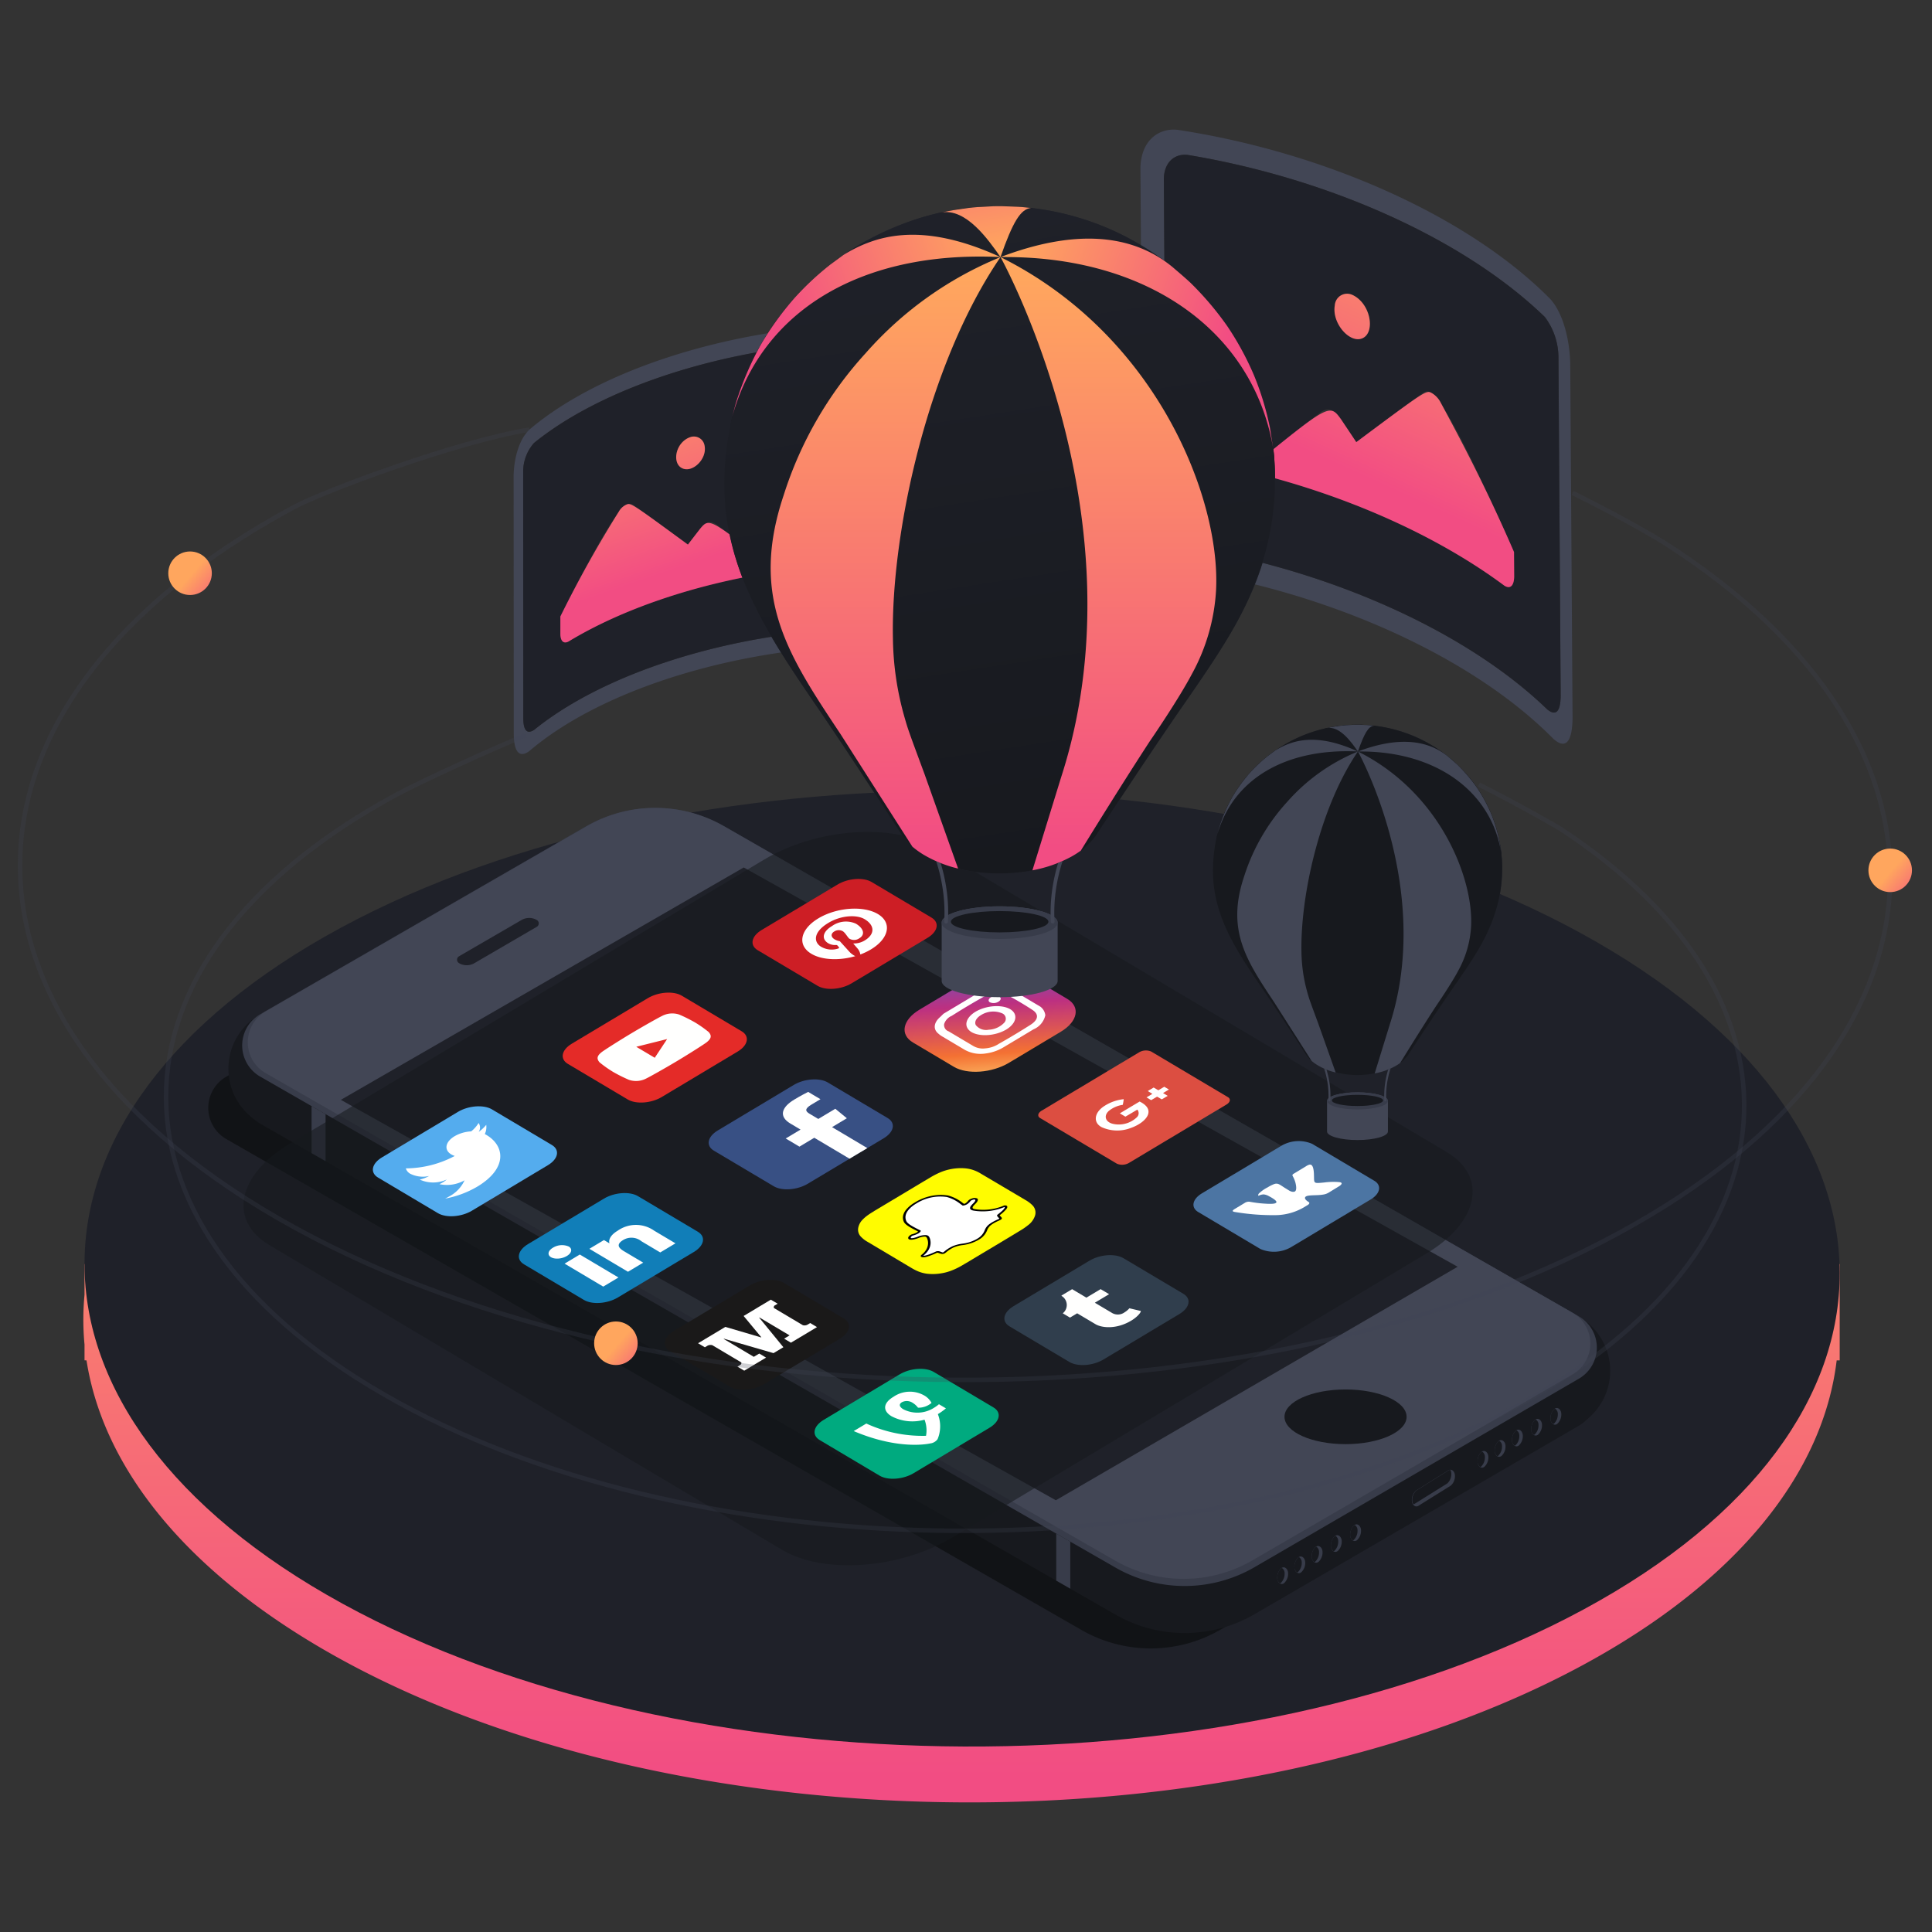 <svg xmlns="http://www.w3.org/2000/svg" xmlns:xlink="http://www.w3.org/1999/xlink" viewBox="0 0 330 330">
  <rect x="0" y="0" width="330" height="330" fill="#333333" stroke="none"/>
  <defs>
    <linearGradient id="linear-gradient" x1="4819.622" y1="-324.459" x2="4812.166" y2="-286.925" gradientTransform="matrix(-0.95, 0.118, 0.021, 1.05, 4689.304, -168.079)" gradientUnits="userSpaceOnUse">
      <stop offset="0" stop-color="#ffa65e"/>
      <stop offset="1" stop-color="#f24d83"/>
    </linearGradient>
    <linearGradient id="linear-gradient-2" x1="4810.62" y1="-326.247" x2="4803.165" y2="-288.713" xlink:href="#linear-gradient"/>
    <linearGradient id="linear-gradient-3" x1="45.089" y1="210.451" x2="35.414" y2="259.161" gradientTransform="matrix(0.902, 0.19, -0.013, 1.106, 208.406, -210.065)" xlink:href="#linear-gradient"/>
    <linearGradient id="linear-gradient-4" x1="33.407" y1="208.131" x2="23.732" y2="256.84" gradientTransform="matrix(0.902, 0.19, -0.013, 1.106, 208.406, -210.065)" xlink:href="#linear-gradient"/>
    <linearGradient id="linear-gradient-5" x1="2053.155" y1="-3282.023" x2="2053.155" y2="-3282.974" gradientTransform="matrix(298, 0, 0, -162.163, -611675.921, -532076.703)" xlink:href="#linear-gradient"/>
    <linearGradient id="linear-gradient-6" x1="2087.543" y1="-3447.387" x2="2088.469" y2="-3446.474" gradientTransform="matrix(24.628, -14.749, -19.425, -11.545, -118212.073, -8824.729)" gradientUnits="userSpaceOnUse">
      <stop offset="0" stop-color="#fed576"/>
      <stop offset="0.26" stop-color="#f47133"/>
      <stop offset="0.61" stop-color="#bc3081"/>
      <stop offset="1" stop-color="#4c63d2"/>
    </linearGradient>
    <linearGradient id="linear-gradient-7" x1="180.888" y1="147.981" x2="163.621" y2="35.75" gradientUnits="userSpaceOnUse">
      <stop offset="0" stop-color="#17191e"/>
      <stop offset="1" stop-color="#1f2129"/>
    </linearGradient>
    <linearGradient id="linear-gradient-8" x1="169.974" y1="44.407" x2="133.86" y2="57.392" gradientTransform="matrix(1, 0, 0, 1, 0, 0)" xlink:href="#linear-gradient"/>
    <linearGradient id="linear-gradient-9" x1="151.265" y1="47.441" x2="151.265" y2="144.718" gradientTransform="matrix(1, 0, 0, 1, 0, 0)" xlink:href="#linear-gradient"/>
    <linearGradient id="linear-gradient-10" x1="189.323" y1="47.441" x2="189.323" y2="144.718" gradientTransform="matrix(1, 0, 0, 1, 0, 0)" xlink:href="#linear-gradient"/>
    <linearGradient id="linear-gradient-11" x1="172.279" y1="47.591" x2="208.931" y2="60.499" gradientTransform="matrix(1, 0, 0, 1, 0, 0)" xlink:href="#linear-gradient"/>
    <linearGradient id="linear-gradient-12" x1="169.516" y1="43.075" x2="165.159" y2="14.749" gradientTransform="matrix(1, 0, 0, 1, 0, 0)" xlink:href="#linear-gradient"/>
    <linearGradient id="linear-gradient-13" x1="8113.213" y1="-2624.484" x2="8113.213" y2="-2632.012" gradientTransform="matrix(-0.652, 0.758, -0.758, -0.652, 3625.237, -7714.232)" xlink:href="#linear-gradient"/>
    <linearGradient id="linear-gradient-14" x1="8316.448" y1="-2512.252" x2="8316.448" y2="-2519.78" gradientTransform="matrix(-0.652, 0.758, -0.758, -0.652, 3625.237, -7714.232)" xlink:href="#linear-gradient"/>
    <linearGradient id="linear-gradient-15" x1="8264.241" y1="-2371.313" x2="8264.241" y2="-2378.841" gradientTransform="matrix(-0.652, 0.758, -0.758, -0.652, 3625.237, -7714.232)" xlink:href="#linear-gradient"/>
  </defs>
  <title>Campaigns for verticals</title>
  <g id="Layer_2" data-name="Layer 2">
    <g id="Social_Media_Management" data-name="Social Media Management">
      <g>
        <rect width="330" height="330" fill="#fff" opacity="0"/>
        <g>
          <g style="isolation: isolate">
            <g>
              <path d="M91.234,124.669c-1.175.754-1.797.153-1.851-1.787L89.362,80.632a7.379,7.379,0,0,1,1.848-4.968c11.141-9.036,30.011-15.36,49.385-16.97a3.09,3.09,0,0,1,3.358,3.146l.021,42.25a3.671,3.671,0,0,1-3.355,3.608c-19.374,1.61-38.244,7.934-49.385,16.97m50.731-69.015C121.654,57.107,101.709,63.781,90.43,73.377c-1.898,1.805-2.638,5.198-2.697,7.771l.022,44.375c.103,4.096,1.737,3.467,2.702,2.727,11.28-9.596,31.224-16.27,51.535-17.722a5.601,5.601,0,0,0,5.22-5.509L147.189,60.644a4.908,4.908,0,0,0-5.225-4.989" fill="#424655"/>
              <path d="M97.109,109.575c-.865.4-1.308.023-1.393-1.186l-.002-3.088c10.241-20.419,11.448-19.675,12.513-19.019,4.858,3.505,5.774,4.172,9.274,6.737,2.879-3.737,3.398-4.41,4.9-3.419,4.639,3.515,5.764,4.387,10.034,7.781a2.334,2.334,0,0,1-1.009.447c-12.97,2.086-25.172,6.213-34.317,11.748m20.813-29.521c-2.543.588-3.017-2.273-1.73-4.095,1.433-2.028,3.982-1.756,4.196.449a3.67,3.67,0,0,1-2.466,3.646m22.673-21.359c-19.374,1.61-38.244,7.934-49.385,16.97A7.379,7.379,0,0,0,89.362,80.632l.021,42.25c.054,1.94.676,2.542,1.851,1.787,11.141-9.036,30.011-15.36,49.385-16.97a3.671,3.671,0,0,0,3.355-3.608l-.021-42.25a3.102,3.102,0,0,0-3.358-3.146" fill="#1f2129"/>
              <path d="M106.973,86.196a2.777,2.777,0,0,0-1.234,1.123A202.477,202.477,0,0,0,95.714,105.301l.002,3.088c.04,1.151.587,1.617,1.393,1.186,9.146-5.535,21.347-9.663,34.317-11.748a2.34,2.34,0,0,0,1.009-.447c-11.264-8.945-11.264-8.945-12.854-7.062L117.501,93.018c-9.751-7.146-9.751-7.146-10.528-6.822" fill="url(#linear-gradient)"/>
              <path d="M117.919,74.66c-2.474.847-3.161,4.247-1.553,5.235,1.765,1.083,4.445-1.437,3.984-3.745a1.849,1.849,0,0,0-2.431-1.489" fill="url(#linear-gradient-2)"/>
            </g>
          </g>
          <g style="isolation: isolate">
            <g>
              <path d="M264.311,121.201c1.454,1.138,2.215.372,2.262-2.279l-.38-57.815a11.557,11.557,0,0,0-2.323-6.964C250.066,40.774,226.769,30.417,202.896,26.466c-2.389-.257-4,1.314-4.105,4.002l.38,57.815a5.346,5.346,0,0,0,4.166,5.241c23.872,3.951,47.169,14.308,60.975,27.677m-63.131-99.019c25.024,3.819,49.647,14.752,63.629,28.901,2.355,2.641,3.298,7.351,3.395,10.878l.399,60.722c-.088,5.596-2.106,4.587-3.301,3.488-13.982-14.149-38.605-25.082-63.629-28.901-3.783-.781-6.266-3.85-6.48-8.01l-.399-60.722c.19-4.884,3.443-6.719,6.386-6.356" fill="#424655"/>
              <path d="M256.932,100.016c1.069.625,1.611.149,1.704-1.498l-.028-4.226c-12.807-28.866-14.286-27.957-15.591-27.155-5.948,4.358-7.069,5.188-11.355,8.382-3.581-5.373-4.226-6.341-6.067-5.121-5.678,4.391-7.056,5.484-12.281,9.742a3.033,3.033,0,0,0,1.247.703c15.991,4.024,31.056,10.773,42.371,19.173M231.021,57.74c3.137,1.035,3.694-2.839,2.091-5.448-1.784-2.905-4.92-2.762-5.163.235a5.54,5.54,0,0,0,3.072,5.212M202.896,26.466c23.872,3.951,47.169,14.308,60.975,27.677a11.557,11.557,0,0,1,2.323,6.964l.38,57.815c-.047,2.65-.808,3.417-2.262,2.279-13.805-13.37-37.102-23.727-60.975-27.677a5.346,5.346,0,0,1-4.166-5.241l-.38-57.815c.121-3.118,2.213-4.261,4.105-4.002" fill="#1f2129"/>
              <path d="M244.561,67.134a4.004,4.004,0,0,1,1.53,1.648c3.005,5.588,7.547,14.034,12.517,25.51l.028,4.226c-.038,1.571-.707,2.159-1.704,1.498-11.315-8.4-26.379-15.149-42.371-19.173a3.012,3.012,0,0,1-1.247-.703c13.785-11.225,13.785-11.225,15.761-8.504l2.588,3.883c11.939-8.899,11.939-8.899,12.899-8.385" fill="url(#linear-gradient-3)"/>
              <path d="M230.972,50.359c3.055,1.382,3.934,6.097,1.962,7.303-2.163,1.323-5.488-2.367-4.941-5.484a2.11,2.11,0,0,1,2.979-1.819" fill="url(#linear-gradient-4)"/>
            </g>
          </g>
          <g>
            <g id="Group-6">
              <path id="Combined-Shape" d="M14.776,232.36C17.668,250.935,32.181,269.136,58.304,283.46c58.63,32.148,153.54,32.588,211.988.985,26.691-14.432,41.163-33.052,43.426-52.085h.517V215.911h-1.597c-4.297-17.101-18.525-33.657-42.674-46.898-58.63-32.148-153.54-32.59-211.988-.985-24.723,13.368-38.962,30.329-42.726,47.883h-.813v5.257a44.79,44.79,0,0,0,0,8.491v2.7Z" fill="url(#linear-gradient-5)"/>
              <path id="Fill-6" d="M270.495,274.904c58.448-31.604,58.302-83.284-.328-115.432s-153.54-32.59-211.988-.985-58.302,83.284.328,115.432S212.047,306.507,270.495,274.904Z" fill="#1f2129"/>
            </g>
            <g>
              <path d="M184.725,278.412l-146.063-83.849a6.149,6.149,0,0,1-.012-10.66L94.244,151.837a23.762,23.762,0,0,1,23.69-.031L263.866,235.499a6.149,6.149,0,0,1,.031,10.651l-55.407,32.198A23.762,23.762,0,0,1,184.725,278.412Z" fill="#111316"/>
              <path d="M190.519,275.781l-146.063-83.849a6.149,6.149,0,0,1-.012-10.66l55.594-32.066a23.762,23.762,0,0,1,23.69-.031l145.932,83.693a6.149,6.149,0,0,1,.031,10.651l-55.407,32.198A23.762,23.762,0,0,1,190.519,275.781Z" fill="#17191e"/>
              <circle cx="49.673" cy="182.546" r="10.662" fill="#17191e"/>
              <circle cx="264.371" cy="234.143" r="10.662" fill="#17191e"/>
              <path d="M190.519,267.749,44.456,183.9a6.149,6.149,0,0,1-.012-10.66l55.594-32.066a23.762,23.762,0,0,1,23.69-.031L269.66,224.835a6.149,6.149,0,0,1,.031,10.651l-55.407,32.198A23.762,23.762,0,0,1,190.519,267.749Z" fill="#383c4a"/>
              <path d="M190.493,266.57,45.37,183.294a6.068,6.068,0,0,1-.012-10.519l54.86-31.643a23.448,23.448,0,0,1,23.378-.031l144.994,83.123a6.068,6.068,0,0,1,.031,10.511l-54.675,31.772A23.448,23.448,0,0,1,190.493,266.57Z" fill="#424655"/>
              <polygon points="180.346 256.255 58.221 187.862 127.036 148.17 248.976 216.373 180.346 256.255" fill="#1f2129"/>
              <path d="M266.016,243.183h0c-.514.441-1.185-.058-1.185-.88h0a2.171,2.171,0,0,1,.667-1.638h0c.514-.441,1.185.058,1.185.88h0A2.171,2.171,0,0,1,266.016,243.183Z" fill="#383c4a"/>
              <path d="M265.498,240.665v-0c.042-.036.087-.03.131-.053a1.065,1.065,0,0,1,.458.933,2.171,2.171,0,0,1-.667,1.638c-.042.036-.087.03-.131.053a1.065,1.065,0,0,1-.458-.933A2.171,2.171,0,0,1,265.498,240.665Z" fill="#17191e"/>
              <path d="M262.719,245.036h0c-.514.441-1.185-.058-1.185-.88h0a2.171,2.171,0,0,1,.666-1.638h0c.514-.441,1.185.058,1.185.88h0A2.171,2.171,0,0,1,262.719,245.036Z" fill="#383c4a"/>
              <path d="M262.201,242.518v-0c.042-.036.087-.03.131-.053a1.065,1.065,0,0,1,.458.933,2.171,2.171,0,0,1-.667,1.638c-.042.036-.087.03-.131.053a1.065,1.065,0,0,1-.458-.933A2.171,2.171,0,0,1,262.201,242.518Z" fill="#17191e"/>
              <path d="M259.44,246.883h0c-.514.441-1.185-.058-1.185-.88h0a2.171,2.171,0,0,1,.667-1.638h0c.514-.441,1.185.058,1.185.88h0A2.171,2.171,0,0,1,259.44,246.883Z" fill="#383c4a"/>
              <path d="M258.922,244.365v-0c.042-.036.087-.03.131-.053a1.065,1.065,0,0,1,.458.933,2.171,2.171,0,0,1-.667,1.638c-.042.036-.087.03-.131.053a1.065,1.065,0,0,1-.458-.933A2.171,2.171,0,0,1,258.922,244.365Z" fill="#17191e"/>
              <path d="M256.485,248.668h0c-.514.441-1.185-.058-1.185-.88h0a2.171,2.171,0,0,1,.666-1.638h0c.514-.441,1.185.058,1.185.88h0A2.171,2.171,0,0,1,256.485,248.668Z" fill="#383c4a"/>
              <path d="M255.967,246.151v-0c.042-.036.087-.03.131-.053a1.065,1.065,0,0,1,.458.933,2.171,2.171,0,0,1-.667,1.638c-.042.036-.087.03-.131.053a1.065,1.065,0,0,1-.458-.933A2.171,2.171,0,0,1,255.967,246.151Z" fill="#17191e"/>
              <path d="M253.561,250.521h0c-.514.441-1.185-.058-1.185-.88h0a2.171,2.171,0,0,1,.666-1.638h0c.514-.441,1.185.058,1.185.88h0A2.171,2.171,0,0,1,253.561,250.521Z" fill="#383c4a"/>
              <path d="M253.042,248.003v-0c.042-.036.087-.03.131-.053a1.065,1.065,0,0,1,.458.933,2.171,2.171,0,0,1-.667,1.638c-.042.036-.087.03-.131.053a1.065,1.065,0,0,1-.458-.933A2.171,2.171,0,0,1,253.042,248.003Z" fill="#17191e"/>
              <path d="M241.825,254.636a.688.688,0,0,1,.096-.06l-.001-.01,5.501-3.435.001.01c.498-.313,1.092.164,1.092.937a2.171,2.171,0,0,1-.666,1.638.673.673,0,0,1-.093.057l.001.01-5.499,3.433-.001-.01c-.499.321-1.098-.156-1.098-.933A2.171,2.171,0,0,1,241.825,254.636Z" fill="#383c4a"/>
              <path d="M241.223,256.26a2.171,2.171,0,0,1,.666-1.638.688.688,0,0,1,.096-.06l-.001-.01,5.501-3.435.001.01a.615.615,0,0,1,.223-.084,1.231,1.231,0,0,1,.19.676,2.171,2.171,0,0,1-.666,1.638.674.674,0,0,1-.093.057l.001.01-5.499,3.433-.001-.01a.618.618,0,0,1-.229.087A1.229,1.229,0,0,1,241.223,256.26Z" fill="#17191e"/>
              <path d="M231.807,263.055h0c-.514.441-1.185-.058-1.185-.88h0a2.171,2.171,0,0,1,.667-1.638h0c.514-.441,1.185.058,1.185.88h0A2.171,2.171,0,0,1,231.807,263.055Z" fill="#383c4a"/>
              <path d="M231.288,260.537V260.537c.042-.036.087-.03.131-.053a1.065,1.065,0,0,1,.458.933,2.171,2.171,0,0,1-.667,1.638c-.042.036-.087.03-.131.053a1.065,1.065,0,0,1-.458-.933A2.171,2.171,0,0,1,231.288,260.537Z" fill="#17191e"/>
              <path d="M228.51,264.908h0c-.514.441-1.185-.058-1.185-.88h0a2.171,2.171,0,0,1,.666-1.638h0c.514-.441,1.185.058,1.185.88h0A2.171,2.171,0,0,1,228.51,264.908Z" fill="#383c4a"/>
              <path d="M227.991,262.39v-0c.042-.036.087-.03.131-.053a1.065,1.065,0,0,1,.458.933,2.171,2.171,0,0,1-.667,1.638c-.042.036-.087.03-.131.053a1.065,1.065,0,0,1-.458-.933A2.171,2.171,0,0,1,227.991,262.39Z" fill="#17191e"/>
              <path d="M225.231,266.755h0c-.514.441-1.185-.058-1.185-.88h0a2.171,2.171,0,0,1,.667-1.638h0c.514-.441,1.185.058,1.185.88h0A2.171,2.171,0,0,1,225.231,266.755Z" fill="#383c4a"/>
              <path d="M224.712,264.237v-0c.042-.036.087-.03.131-.053a1.065,1.065,0,0,1,.458.933,2.171,2.171,0,0,1-.667,1.638c-.042.036-.087.03-.131.053a1.065,1.065,0,0,1-.458-.933A2.171,2.171,0,0,1,224.712,264.237Z" fill="#17191e"/>
              <path d="M222.276,268.54h0c-.514.441-1.185-.058-1.185-.88h0a2.171,2.171,0,0,1,.666-1.638h0c.514-.441,1.185.058,1.185.88h0A2.171,2.171,0,0,1,222.276,268.54Z" fill="#383c4a"/>
              <path d="M221.757,266.022v-0c.042-.036.087-.03.131-.053a1.065,1.065,0,0,1,.458.933,2.171,2.171,0,0,1-.667,1.638c-.042.036-.087.03-.131.053a1.065,1.065,0,0,1-.458-.933A2.171,2.171,0,0,1,221.757,266.022Z" fill="#17191e"/>
              <path d="M219.351,270.393h0c-.514.441-1.185-.058-1.185-.88h0a2.171,2.171,0,0,1,.666-1.638h0c.514-.441,1.185.058,1.185.88h0A2.171,2.171,0,0,1,219.351,270.393Z" fill="#383c4a"/>
              <path d="M218.833,267.875v-0c.042-.036.087-.03.131-.053a1.065,1.065,0,0,1,.458.933,2.171,2.171,0,0,1-.667,1.638c-.042.036-.087.03-.131.053a1.065,1.065,0,0,1-.458-.933A2.171,2.171,0,0,1,218.833,267.875Z" fill="#17191e"/>
              <polygon points="180.415 269.981 182.811 271.357 182.811 263.324 180.415 261.948 180.415 269.981" fill="#383c4a"/>
              <polygon points="53.215 196.962 55.611 198.338 55.611 190.305 53.215 188.929 53.215 196.962" fill="#383c4a"/>
              <ellipse cx="229.829" cy="242.001" rx="11.354" ry="5.224" fill="#424655"/>
              <ellipse cx="229.829" cy="242.001" rx="10.428" ry="4.67" fill="#17191e"/>
              <path d="M78.422,164.524l-.014-.017a.674.674,0,0,1-.001-1.169l10.679-6.197a2.606,2.606,0,0,1,2.598-.003h0a.674.674,0,0,1,.003,1.168L81.028,164.517A2.606,2.606,0,0,1,78.422,164.524Z" fill="#1f2129"/>
            </g>
            <g id="Service">
              <g id="Group-30">
                <path id="Rectangle-7" d="M49.453,195.374l81.059-48.545c8.954-5.362,21.937-6.306,28.999-2.109l87.59,52.058c7.062,4.197,5.529,11.947-3.425,17.309l-81.059,48.545c-8.954,5.362-21.937,6.306-28.999,2.109l-87.59-52.058C38.966,208.485,40.5,200.736,49.453,195.374Z" fill="#17191e" opacity="0.56"/>
                <g id="Group-4">
                  <g id="Twitter">
                    <g id="twitter-2" data-name="twitter">
                      <g id="providers-list">
                        <g id="twitter-3" data-name="twitter">
                          <path id="Rectangle-2" d="M65.26,197.678,78.23,189.911c1.791-1.072,4.387-1.261,5.8-.422l10.229,6.08c1.412.839,1.106,2.389-.685,3.462L80.605,206.798c-1.791,1.072-4.387,1.261-5.8.422l-10.229-6.08C63.163,200.3,63.47,198.75,65.26,197.678Z" fill="#54acee"/>
                          <path id="Shape" d="M83.052,192.132a6.528,6.528,0,0,1-1.292,1.208,1.329,1.329,0,0,0-.012-1.52,5.581,5.581,0,0,1-1.269,1.43,6.251,6.251,0,0,0-2.835.826c-1.592.953-1.847,2.342-.569,3.101a2.975,2.975,0,0,0,.602.268,18.006,18.006,0,0,1-8.359,2.122,1.578,1.578,0,0,0,.773.925,4.836,4.836,0,0,0,3.208.377,5.959,5.959,0,0,1-1.595.61l.029.018a5.502,5.502,0,0,0,4.581-.037,4.551,4.551,0,0,1-1.263.803,6.147,6.147,0,0,0,4.299-.657,5.873,5.873,0,0,1-2.59,2.733q-.349.209-.72.393a17.008,17.008,0,0,0,5.458-2.029c5.302-3.175,4.676-7.007,1.619-8.824-.1-.06-.203-.117-.308-.173A2.793,2.793,0,0,0,83.052,192.132Z" fill="#fff"/>
                        </g>
                      </g>
                    </g>
                  </g>
                  <g id="Youtube">
                    <g id="youtube-2" data-name="youtube">
                      <g id="providers-list-2" data-name="providers-list">
                        <g id="youtube-3" data-name="youtube">
                          <polygon id="Rectangle-23" points="97.3 178.999 112.161 170.099 126.439 178.585 111.579 187.485 97.3 178.999" fill="#fff"/>
                          <path id="Rectangle-2-2" data-name="Rectangle-2" d="M97.684,178.26l12.97-7.767c1.791-1.072,4.387-1.261,5.8-.422l10.229,6.08c1.412.839,1.106,2.389-.685,3.462l-12.97,7.767c-1.791,1.072-4.387,1.261-5.8.422l-10.229-6.08C95.587,180.882,95.894,179.332,97.684,178.26Z" fill="#e42b28"/>
                          <path id="Fill-4" d="M116.037,173.303a25.392,25.392,0,0,1,2.657,1.324l.13.078a19.672,19.672,0,0,1,2.229,1.58c.58.664.405,1.159-.402,1.783-.471.356-2.949,1.935-4.98,3.151l.009-.005c-2.03,1.216-4.668,2.7-5.263,2.983a3.761,3.761,0,0,1-2.987.246,25.39,25.39,0,0,1-2.657-1.324l-.13-.078a19.675,19.675,0,0,1-2.229-1.58c-.58-.664-.405-1.159.402-1.783.471-.356,2.949-1.935,4.98-3.151l-.009.005c2.03-1.216,4.668-2.7,5.263-2.983a3.76,3.76,0,0,1,2.986-.246Zm-7.36,5.494,3.159,1.878,2.115-3.196-5.274,1.319Z" fill="#fffffe"/>
                        </g>
                      </g>
                    </g>
                  </g>
                  <g id="Pinterest">
                    <g id="pinterest-2" data-name="pinterest">
                      <g id="providers-list-3" data-name="providers-list">
                        <g id="pinterest-3" data-name="pinterest">
                          <path id="Path" d="M130.108,158.842l12.97-7.767c1.791-1.072,4.387-1.261,5.8-.422l10.229,6.08c1.412.839,1.106,2.389-.685,3.462l-12.97,7.767c-1.791,1.072-4.387,1.261-5.8.422L129.423,162.304C128.011,161.464,128.317,159.914,130.108,158.842Z" fill="#cd1e25"/>
                          <path id="pinterest-2-2" data-name="pinterest-2" d="M138.591,162.916c1.833,1.089,4.804,1.188,7.495.402a3.575,3.575,0,0,1-.929-.67l-1.709-1.887a2.63,2.63,0,0,1-.889-.312c-.663-.394-.671-.98-.064-1.344a1.415,1.415,0,0,1,1.437-.059c.409.243.69.805,1.087,1.244a1.551,1.551,0,0,0,1.758-.024c1.075-.644.71-1.725-.58-2.492a4.109,4.109,0,0,0-4.076.395c-1.721,1.031-1.781,2.275-.65,2.947a2.28,2.28,0,0,0,1.252.298c.203-.005.257.01.331.099.055.065.191.221.244.283.076.09-0.0.184-.172.237a3.594,3.594,0,0,1-2.872-.32c-1.271-.756-1.436-2.476,1.26-4.09,2.166-1.297,4.829-1.416,6.156-.628,1.756,1.043,1.83,2.564.006,3.656a3.564,3.564,0,0,1-1.944.499s.701.81.831.97a2.046,2.046,0,0,1,.388.912,10.938,10.938,0,0,0,1.791-.854c3.133-1.877,3.67-4.589,1.199-6.058s-7.016-1.138-10.15.738S136.119,161.447,138.591,162.916Z" fill="#fff"/>
                        </g>
                      </g>
                    </g>
                  </g>
                  <g id="Medium">
                    <g id="medium-2" data-name="medium">
                      <g id="providers-list-4" data-name="providers-list">
                        <g id="medium-3" data-name="medium">
                          <path id="Rectangle-3" d="M115.129,227.317l12.97-7.767c1.791-1.072,4.387-1.261,5.8-.422l10.229,6.08c1.412.839,1.106,2.389-.685,3.462l-12.97,7.767c-1.791,1.072-4.387,1.261-5.8.422l-10.229-6.08C113.032,229.939,113.339,228.389,115.129,227.317Z" fill="#1a1919"/>
                          <path id="Fill-1" d="M132.827,222.682l-.492.294c-.182.109-.229.389-.095.469l4.896,2.91a1.086,1.086,0,0,0,.76-.074l.492-.295,1.162.691-4.454,2.667-1.162-.691.932-.558-5.146-3.059-.046.028,4.132,5.053-1.685,1.009-8.458-2.462-.054.033,5.146,3.059.932-.558,1.162.691-3.728,2.233-1.162-.691.477-.286c.197-.118.27-.382.135-.462l-4.895-2.909a1.15,1.15,0,0,0-.801.067l-.477.286-1.162-.691,4.663-2.792,6.096,1.796.042-.025-3.02-3.639,4.648-2.784,1.162.691" fill="#fff"/>
                        </g>
                      </g>
                    </g>
                  </g>
                  <g id="Linkedin">
                    <g id="linkedin-2" data-name="linkedin">
                      <g id="providers-list-5" data-name="providers-list">
                        <g id="linkedin-3" data-name="linkedin">
                          <path id="Rectangle-2-3" data-name="Rectangle-2" d="M90.195,212.497l12.97-7.767c1.791-1.072,4.387-1.261,5.8-.422l10.229,6.08c1.412.839,1.106,2.389-.685,3.462l-12.97,7.767c-1.791,1.072-4.387,1.261-5.8.422l-10.229-6.08C88.097,215.12,88.404,213.57,90.195,212.497Z" fill="#117eb8"/>
                          <path id="Shape-2" data-name="Shape" d="M96.437,215.84l2.6-1.557L105.636,218.205l-2.6,1.557Zm-1.98-2.728a2.943,2.943,0,0,1,2.695-.196c.656.39.514,1.111-.318,1.609a3.291,3.291,0,0,1-1.917.447c-.647-.056-1.107-.329-1.202-.714S93.904,213.434,94.458,213.112Zm6.21.194,2.494-1.494.902.536.035-.021c-.172-.516.13-1.349,1.395-2.107a5.417,5.417,0,0,1,6.263 0l3.619,2.151-2.598,1.556-3.209-1.907a2.71,2.71,0,0,0-3.1-.231c-1.353.81-.727,1.43.134,1.942l3.264,1.94-2.598,1.556-6.598-3.922Z" fill="#fff"/>
                        </g>
                      </g>
                    </g>
                  </g>
                  <g id="Facebook">
                    <g id="facebook-2" data-name="facebook">
                      <g id="providers-list-6" data-name="providers-list">
                        <g id="facebook-3" data-name="facebook">
                          <path id="Rectangle-2-4" data-name="Rectangle-2" d="M122.619,193.079l12.97-7.767c1.791-1.072,4.387-1.261,5.8-.422l10.229,6.08c1.412.839,1.106,2.389-.685,3.462l-12.97,7.767c-1.791,1.072-4.387,1.261-5.8.422l-10.229-6.08C120.521,195.702,120.828,194.152,122.619,193.079Z" fill="#385084"/>
                          <path id="facebook-path" d="M148.144,196.102l-6.025-3.581,2.529-1.514-1.969-1.622-2.907,1.741-1.499-.891c-.68-.404-.907-.821.312-1.551l1.554-.931-2.1-1.248c-.297.144-1.284.659-2.358,1.302-2.242,1.343-2.682,2.912-.673,4.106l1.731,1.029-2.535,1.518,2.348,1.396,2.535-1.518,6.025,3.581,3.032-1.816Z" fill="#fff"/>
                        </g>
                      </g>
                    </g>
                  </g>
                  <g id="Instagram">
                    <g id="Asset-16">
                      <g id="Layer_2-2" data-name="Layer 2">
                        <g id="Layer_1-2" data-name="Layer 1-2">
                          <path id="Rectangle-path" d="M157.053,172.458l8.862-5.307c2.901-1.737,7.108-2.043,9.396-.683l6.99,4.154c2.288,1.36,1.791,3.871-1.11,5.608l-8.862,5.307c-2.901,1.737-7.108,2.043-9.396.683l-6.99-4.154C153.655,176.706,154.152,174.195,157.053,172.458Z" fill="url(#linear-gradient-6)"/>
                          <g id="_Group_" data-name=" Group ">
                            <path id="_Compound_Path_" data-name=" Compound Path " d="M161.154,173.158l6.038-3.616c.187-.049.388-.169.575-.218a6.787,6.787,0,0,1,4.295-.489,6.191,6.191,0,0,1,.995.351l4.656,2.767a2.163,2.163,0,0,1,.835,1.457,3.4,3.4,0,0,1-2.013,2.405l-5.031,3.013a7.8,7.8,0,0,1-3.117,1.109,5.554,5.554,0,0,1-3.634-.639l-3.704-2.201a3.695,3.695,0,0,1-.727-.512c-.974-.744-.863-1.905.274-2.879Zm2.947,4.233,2.064,1.226a3.23,3.23,0,0,0,2.098.455,4.889,4.889,0,0,0,2.342-.778q2.696-1.52,5.233-3.134c1.543-.924,1.674-1.887.524-2.65q-1.963-1.287-4.127-2.453a3.405,3.405,0,0,0-2.103-.429,5.077,5.077,0,0,0-2.337.752q-2.696,1.52-5.233,3.134a2.293,2.293,0,0,0-1.295,1.4,1.142,1.142,0,0,0,.771,1.25Z" fill="#fff"/>
                            <path id="_Compound_Path_2" data-name=" Compound Path 2" d="M165.96,176.303c-1.427-.853-1.117-2.421.694-3.509,1.829-1.062,4.424-1.25,5.88-.428,1.427.853,1.117,2.421-.694,3.509C170.011,176.937,167.416,177.126,165.96,176.303Zm1.647-2.943c-.844.493-1.213,1.178-.933,1.733a2.254,2.254,0,0,0,2.208.791,3.878,3.878,0,0,0,2.59-1.14.995.995,0,0,0-.265-1.646A3.927,3.927,0,0,0,167.607,173.359Z" fill="#fff"/>
                            <path id="_Path_" data-name=" Path " d="M169.098,171.204a.376.376,0,0,1-.228-.407.747.747,0,0,1,.398-.453,1.718,1.718,0,0,1,1.44-.105c.351.208.275.593-.17.859A1.571,1.571,0,0,1,169.098,171.204Z" fill="#fff"/>
                          </g>
                        </g>
                      </g>
                    </g>
                  </g>
                  <g id="Snapchat">
                    <g id="Group">
                      <path id="Shape-3" data-name="Shape" d="M155.773,216.629l.001 0a8.508,8.508,0,0,0,1.109.554,6.002,6.002,0,0,0,1.429.375,8.514,8.514,0,0,0,2.282-.037,8.631,8.631,0,0,0,1.668-.403,12.237,12.237,0,0,0,2.144-1.018c.41-.243.825-.482,1.232-.727,2.952-1.779,5.94-3.537,8.87-5.329a10.318,10.318,0,0,0,1.068-.756,3.335,3.335,0,0,0,1.203-1.614,1.748,1.748,0,0,0-.407-1.78,5.386,5.386,0,0,0-1.174-.898l-.09-.053c-.035-.021-7.671-4.539-7.773-4.598a5.749,5.749,0,0,0-.919-.432,5.85,5.85,0,0,0-1.349-.331,8.294,8.294,0,0,0-1.66-.022,9.085,9.085,0,0,0-2.559.585,13.366,13.366,0,0,0-2.023,1.024l-.011-.002-9.525,5.704.007.005c-.352.217-.712.43-1.032.663a6.372,6.372,0,0,0-.94.805,2.714,2.714,0,0,0-.73,1.374,1.708,1.708,0,0,0,.383,1.438,4.826,4.826,0,0,0,1.261.987" fill="#fffc00"/>
                      <path id="Shape-4" data-name="Shape" d="M167.078,211.653c-.04.024-.08.047-.11.063-.022.015-.045.03-.069.044a6.917,6.917,0,0,1-2.509.793,6.234,6.234,0,0,0-1.533.393,6.47,6.47,0,0,0-.613.322,5.721,5.721,0,0,0-.726.52,2.498,2.498,0,0,1-.268.201.434.434,0,0,1-.356.06c-.123-.033-.234-.071-.341-.107-.267-.09-.437-.14-.549-.088a5.658,5.658,0,0,1-2.367.76.331.331,0,0,1-.095-.03c-.074-.038-.073-.111.002-.169a2.734,2.734,0,0,0,1.185-1.958,2.076,2.076,0,0,0-.172-1.01l-.003-.006a.53.53,0,0,0-.431-.343,3.07,3.07,0,0,0-1.334.27c-.093.034-.182.065-.255.089-.349.11-.962.268-1.145.089-.134-.13.039-.38.278-.523a.821.821,0,0,1,.202-.088,3.627,3.627,0,0,0,.872-.343c.26-.156.307-.277.315-.308q-.18-.093-.361-.184c-.826-.418-1.854-.938-2.091-1.448-.71-1.525,1.123-2.774,1.701-3.12q.142-.086.284-.173a8.066,8.066,0,0,1,5.231-1.03,6.602,6.602,0,0,1,2.436,1.243l.034.024c.096.067.186.13.275.191a1.267,1.267,0,0,0,.476-.167,2.101,2.101,0,0,0,.53-.496.701.701,0,0,1,.188-.154,1.345,1.345,0,0,1,.292-.129l.005-.002a.93.93,0,0,1,.662-.032c.12.068.185.238-.189.664-.038.044-.091.097-.148.153-.225.225-.565.563-.447.797.064.127.258.213.577.256l.01.002a9.337,9.337,0,0,0,4.971-.616.317.317,0,0,1,.283-.002.149.149,0,0,1,.051.057c.105.211-.332.7-1.266,1.414-.088.067-.002.168.148.326a2.504,2.504,0,0,1,.178.202c.052.068.024.133-.086.2l-.017.01a3.228,3.228,0,0,1-.333.163,7.462,7.462,0,0,0-.864.438,5.371,5.371,0,0,0-.537.367,2.262,2.262,0,0,0-.652.915,3.013,3.013,0,0,1-1.32,1.501" fill="#fff"/>
                      <path id="Shape-5" data-name="Shape" d="M156.722,205.438a7.693,7.693,0,0,1,4.995-.984,6.495,6.495,0,0,1,2.358,1.214c.11.076.216.151.319.221l.044.03.075-.003a1.564,1.564,0,0,0,.655-.214l.006-.003.006-.003a2.303,2.303,0,0,0,.585-.544.477.477,0,0,1,.128-.103,1.003,1.003,0,0,1,.218-.097l.011-.004a.665.665,0,0,1,.427-.039c.039.022.14.125-.209.523-.034.039-.083.088-.14.144-.247.247-.621.619-.477.905.081.161.314.269.693.32a9.655,9.655,0,0,0,5.181-.646.051.051,0,0,1,.018.021c.031.061.033.335-1.215,1.289-.195.149-.053.299.112.472a2.465,2.465,0,0,1,.172.195c.016.021.016.023-.019.044l-.017.01a2.98,2.98,0,0,1-.297.145,7.827,7.827,0,0,0-.899.456,5.58,5.58,0,0,0-.563.385,2.379,2.379,0,0,0-.7.972,2.832,2.832,0,0,1-1.246,1.426c-.035.021-.069.04-.105.06l-.009.005-.008.006c-.018.012-.037.025-.057.037a6.529,6.529,0,0,1-2.386.748,6.503,6.503,0,0,0-1.626.421,6.754,6.754,0,0,0-.643.337,5.952,5.952,0,0,0-.757.541,2.377,2.377,0,0,1-.238.18c-.051.031-.055.03-.095.019-.117-.032-.225-.068-.33-.103a1.038,1.038,0,0,0-.793-.066c-1.594.748-2.053.748-2.156.73a.129.129,0,0,1-.036-.011c1.844-1.433,1.113-2.992,1.062-3.093a.654.654,0,0,0-.539-.412,3.326,3.326,0,0,0-1.515.288c-.095.034-.176.063-.241.084-.562.177-.828.176-.89.116-.071-.069.04-.25.22-.358a.491.491,0,0,1,.117-.052,3.961,3.961,0,0,0,.957-.379c.368-.221.397-.399.399-.419l.005-.045-.05-.026c-.118-.061-.242-.124-.371-.189-.811-.411-1.82-.921-2.044-1.402-.678-1.457,1.072-2.649,1.625-2.979.014-.008.252-.153.252-.153l.032-.019m-.269-.16-.001 0-.036.021-.249.151a5.465,5.465,0,0,0-1.388,1.163,2.479,2.479,0,0,0-.507.967,1.684,1.684,0,0,0,.119,1.13c.25.537,1.298,1.068,2.14,1.494l.001.001c.09.046.184.093.276.14a.734.734,0,0,1-.204.165,3.293,3.293,0,0,1-.787.307,1.17,1.17,0,0,0-.287.124,1.006,1.006,0,0,0-.34.319.28.28,0,0,0,.004.37c.062.06.223.155.612.116a4.056,4.056,0,0,0,.789-.179c.081-.026.173-.059.27-.094a2.854,2.854,0,0,1,1.153-.252.408.408,0,0,1,.323.274l.005.012a1.997,1.997,0,0,1,.165.973,2.194,2.194,0,0,1-.267.898,3.177,3.177,0,0,1-.861.972c-.15.116-.152.262-.005.338a.547.547,0,0,0,.153.049l.001 0a1.984,1.984,0,0,0,.827-.097,11.845,11.845,0,0,0,1.719-.679,2.273,2.273,0,0,1,.335.095c.11.037.224.075.354.11a.777.777,0,0,0,.616-.1,2.663,2.663,0,0,0,.298-.223,5.488,5.488,0,0,1,.696-.499,6.146,6.146,0,0,1,.584-.306,5.873,5.873,0,0,1,1.438-.364,7.222,7.222,0,0,0,2.633-.837c.025-.015.049-.03.072-.045.031-.017.069-.039.108-.062a3.158,3.158,0,0,0,1.393-1.574l0-.001a2.121,2.121,0,0,1,.604-.859,5.093,5.093,0,0,1,.51-.349,7.157,7.157,0,0,1,.829-.42,3.429,3.429,0,0,0,.368-.181l.008-.005.009-.005c.186-.111.242-.241.153-.356a2.562,2.562,0,0,0-.184-.209.917.917,0,0,1-.16-.199,6.629,6.629,0,0,0,1.132-1.028c.166-.214.218-.375.16-.493a.239.239,0,0,0-.083-.092.633.633,0,0,0-.566.004,8.952,8.952,0,0,1-4.762.585l-.021-.003c-.259-.035-.414-.1-.46-.192-.091-.181.215-.486.417-.688.059-.058.114-.113.156-.162a1.17,1.17,0,0,0,.307-.511.262.262,0,0,0-.137-.293,1.211,1.211,0,0,0-.897.025,1.671,1.671,0,0,0-.365.162.921.921,0,0,0-.248.205,1.913,1.913,0,0,1-.471.445,1.125,1.125,0,0,1-.236.1c-.067-.046-.135-.093-.206-.143l-.03-.021a6.708,6.708,0,0,0-2.514-1.272,7.634,7.634,0,0,0-1.901-.066,8.671,8.671,0,0,0-3.565,1.142" fill="#020202"/>
                      <polygon id="Shape-6" data-name="Shape" points="144.345 209.836 163.77 198.203 179.091 207.309 159.666 218.942 144.345 209.836" fill="none"/>
                    </g>
                  </g>
                  <g id="Google">
                    <g id="Layer_1-2-2" data-name="Layer_1">
                      <path id="Rectangle-path-2" data-name="Rectangle-path" d="M177.915,189.716l16.612-9.948a2.303,2.303,0,0,1,2.112-.154l13.102,7.787c.514.306.403.87-.249,1.26l-16.612,9.948a2.303,2.303,0,0,1-2.112.154l-13.102-7.787C177.151,190.671,177.263,190.106,177.915,189.716Z" fill="#dc4e41"/>
                      <path id="Shape-7" data-name="Shape" d="M188.15,192.518a6.434,6.434,0,0,0,5.015.139c1.664-.58,3.021-1.704,3.007-2.756.016-.753-.668-1.333-1.513-1.752-1.135.67-2.259,1.346-3.382,2.02.314.189.632.375.949.563.689-.395,1.357-.803,2.042-1.201a.949.949,0,0,1-.092,1.314,4.487,4.487,0,0,1-4.006,1.132c-1.332-.277-1.712-1.346-.807-2.2a4.829,4.829,0,0,1,2.41-1.059,7.674,7.674,0,0,0,.167-.969,7.521,7.521,0,0,0-3.223,1.111c-1.806,1.102-2.074,2.846-.568,3.659Z" fill="#dc4e41"/>
                      <path id="Shape-8" data-name="Shape" d="M196.049,186.359c.262.159.524.32.787.478q-.503.306-1.004.607l.793.471c.337-.2.675-.402,1.014-.601.268.155.532.313.802.469.334-.2.668-.402,1.005-.602-.265-.159-.528-.317-.79-.478q.502-.302,1.004-.606l-.793-.471c-.337.2-.675.401-1.013.601-.267-.156-.536-.312-.802-.469q-.504.301-1.004.601Z" fill="#dc4e41"/>
                      <path id="Shape-9" data-name="Shape" d="M188.15,192.518c-1.506-.812-1.238-2.557.568-3.659a7.521,7.521,0,0,1,3.223-1.111,7.676,7.676,0,0,1-.167.969,4.827,4.827,0,0,0-2.41,1.06c-.905.854-.525,1.924.807,2.2a4.484,4.484,0,0,0,4.006-1.132.949.949,0,0,0,.092-1.313c-.685.398-1.354.806-2.042,1.201-.318-.187-.635-.373-.95-.562q1.685-1.012,3.382-2.021c.844.42,1.529 1,1.512,1.753.014,1.052-1.343,2.175-3.007,2.756a6.434,6.434,0,0,1-5.014-.139Z" fill="#fff"/>
                      <path id="Shape-10" data-name="Shape" d="M196.049,186.359l1.004-.601c.267.157.535.313.802.469.338-.2.677-.4,1.013-.601l.793.471c-.334.202-.67.404-1.004.606.262.16.525.318.79.477-.337.2-.672.402-1.005.602-.269-.156-.534-.313-.802-.469-.339.199-.677.401-1.014.601l-.793-.471q.501-.303,1.004-.607-.395-.237-.787-.478Z" fill="#fff"/>
                    </g>
                  </g>
                  <g id="Vine">
                    <g id="vine-2" data-name="vine">
                      <g id="providers-list-7" data-name="providers-list">
                        <g id="vine-3" data-name="vine">
                          <path id="Path-2" data-name="Path" d="M140.703,242.516l12.97-7.767c1.791-1.072,4.387-1.261,5.8-.422l10.229,6.08c1.412.839,1.106,2.389-.685,3.462L156.047,251.636c-1.791,1.072-4.387,1.261-5.8.422L140.018,245.978C138.606,245.139,138.912,243.589,140.703,242.516Z" fill="#00aa7f"/>
                          <path id="Fill-1-2" data-name="Fill-1" d="M160.38,239.853a6.06,6.06,0,0,1-.84.605,5.273,5.273,0,0,1-5.236.261c-.75-.446-.772-.897-.252-1.209a1.813,1.813,0,0,1,1.884.136,3.14,3.14,0,0,1,.869.801,3.455,3.455,0,0,0,2.307-.822,3.235,3.235,0,0,0-1.276-1.285,4.959,4.959,0,0,0-5.221.24c-1.863,1.116-1.824,2.44-.334,3.326a7.653,7.653,0,0,0,5.637.586,5.075,5.075,0,0,1,.252,2.755,22.925,22.925,0,0,1-10.197-2.096L145.819,244.44c7.032,2.992,11.921,2.358,13.074,2.108a1.808,1.808,0,0,0,1.252-.726,5.694,5.694,0,0,0,.049-4.277,10.401,10.401,0,0,0,1.375-.986l-1.189-.706" fill="#fff"/>
                        </g>
                      </g>
                    </g>
                  </g>
                  <g id="Tumblr">
                    <g id="tumblr-2" data-name="tumblr">
                      <g id="providers-list-8" data-name="providers-list">
                        <g id="tumblr-3" data-name="tumblr">
                          <path id="Path-3" data-name="Path" d="M173.127,223.098l12.97-7.767c1.791-1.072,4.387-1.261,5.8-.422l10.229,6.08c1.412.839,1.106,2.389-.685,3.462L188.471,232.218c-1.791,1.072-4.387,1.261-5.8.422l-10.229-6.08C171.029,225.721,171.336,224.171,173.127,223.098Z" fill="#303e4d"/>
                          <path id="Fill-3" d="M192.91,223.463a3.602,3.602,0,0,1-.814.684,1.96,1.96,0,0,1-2.111.139l-2.979-1.771,2.437-1.459-1.449-.861-2.428,1.454-2.438-1.449-1.777,1.064c-.029.017-.06.06-.016.095a1.804,1.804,0,0,1,.192,2.963l1.236.735,1.228-.735,3.127,1.858c1.071.636,3.593.941,6.201-.664.88-.541,1.576-1.309,1.541-1.591l-1.948-.462" fill="#fffffe"/>
                        </g>
                      </g>
                    </g>
                  </g>
                  <g id="Vkcom">
                    <g id="Group-2" data-name="Group">
                      <path id="Shape-11" data-name="Shape" d="M205.306,203.827l13.459-8.06a5.849,5.849,0,0,1,5.362-.39l10.615,6.309c1.306.776,1.022,2.209-.633,3.201l-13.459,8.06a5.849,5.849,0,0,1-5.362.39l-10.615-6.309c-1.306-.776-1.022-2.209.633-3.201" fill="#4c75a3"/>
                      <path id="Shape-12" data-name="Shape" d="M222.613,206.279l.796-.477s.219-.156.238-.292c.017-.125-.166-.229-.166-.229s-.858-.491-.486-.862c.366-.365,1.93-.185,2.955-.369a2.551,2.551,0,0,0,1.098-.404l1.758-1.076s.885-.584-.133-.663a12.073,12.073,0,0,0-2.528.075c-1.931.183-1.65.172-1.718-1.472-.042-1.001-.24-1.509-.567-1.581-.311-.069-.857.325-.857.325l-1.992,1.205a.631.631,0,0,0-.223.176.246.246,0,0,0-.007.206,4.99,4.99,0,0,1,.492,1.175c.302,1.243.009,1.494-.211,1.538-.512.1-.948-.26-1.319-.48-1.157-.688-1.417-1.108-2.198-.789a6.429,6.429,0,0,0-1.008.516,6.292,6.292,0,0,0-1.527,1.074c-.14.189-.12.41-.001.353a1.991,1.991,0,0,1,.825-.215,2.206,2.206,0,0,1,.913.306s1.48.739,1.256,1.075c-.154.231-.761.311-2.639.144-.962-.086-1.883-.266-1.883-.266a1.137,1.137,0,0,0-.341-.006,1.815,1.815,0,0,0-.405.126l-1.893,1.145s-.279.175-.286.296c-.006.108.26.163.26.163a38.705,38.705,0,0,0,7.309.555,9.836,9.836,0,0,0,4.489-1.272" fill="#fff"/>
                    </g>
                  </g>
                </g>
              </g>
            </g>
            <g>
              <g>
                <path d="M170.749,154.806c-5.469,0-9.903,1.242-9.903,2.774v9.973c0,1.532,4.434,2.774,9.903,2.774s9.903-1.242,9.903-2.774V157.58C180.652,156.048,176.218,154.806,170.749,154.806Z" fill="#424655"/>
                <path d="M170.749,154.806c-5.469,0-9.903,1.242-9.903,2.774v.025c0,1.532,4.434,2.774,9.903,2.774s9.903-1.242,9.903-2.774V157.58C180.652,156.048,176.218,154.806,170.749,154.806Z" fill="#383c4a"/>
                <path d="M159.52,145.125a29.074,29.074,0,0,1,2.045,8.71,27.995,27.995,0,0,1,.033,3.605" fill="none" stroke="#424655" stroke-linecap="round" stroke-linejoin="round" stroke-width="0.63"/>
                <path d="M181.884,145.125a29.074,29.074,0,0,0-2.045,8.71,27.995,27.995,0,0,0-.033,3.605" fill="none" stroke="#424655" stroke-linecap="round" stroke-linejoin="round" stroke-width="0.63"/>
                <path d="M170.749,155.619c-4.599,0-8.327.811-8.327,1.812v.017c0,1.001,3.728,1.812,8.327,1.812s8.327-.811,8.327-1.812v-.017C179.076,156.431,175.348,155.619,170.749,155.619Z" fill="#17191e"/>
                <g style="isolation: isolate">
                  <ellipse cx="170.624" cy="138.867" rx="10.325" ry="17.825" transform="translate(31.274 309.097) rotate(-89.838)" fill="#21232b"/>
                  <path d="M140.041,121.422c-4.421-6.845-1.778-14.844,7.839-20.24,4.351,12.487,10.021,29.37,10.32,30.258-5.237,2.939-6.677,7.295-4.269,11.023C153.529,141.841,145.896,130.024,140.041,121.422Z" fill="none"/>
                  <g style="isolation: isolate">
                    <path d="M140.041,121.422c5.855,8.602,13.488,20.419,13.89,21.041-2.408-3.728-.968-8.084,4.269-11.023-.298-.889-5.969-17.771-10.32-30.258-9.617,5.396-12.26,13.395-7.839,20.24" fill="#21232b"/>
                  </g>
                  <path d="M152.974,137.387a9.175,9.175,0,0,1,4.048-5.22l-11.334-29.63c-4.105,2.8-6.578,6.138-7.409,9.588.045.075,14.603,25.101,14.695,25.261" fill="#17191e"/>
                  <path d="M187.296,142.559c2.372-3.627,1.091-7.887-3.89-10.864-6.862-4.102-18.147-4.216-25.206-.255-.298-.889-5.969-17.771-10.32-30.258,12.962-7.273,33.682-7.064,46.281.468,9.145,5.467,11.497,13.289,7.142,19.948C195.4,130.166,187.701,141.939,187.296,142.559Z" fill="none"/>
                  <g style="isolation: isolate">
                    <path d="M187.296,142.559c.405-.62,8.104-12.393,14.008-20.961,4.355-6.659,2.003-14.482-7.142-19.948-12.599-7.532-33.32-7.741-46.281-.468,4.351,12.487,10.021,29.37,10.32,30.258,7.059-3.961,18.344-3.847,25.206.255,4.981,2.977,6.262,7.238,3.89,10.864" fill="#21232b"/>
                  </g>
                  <g>
                    <path d="M185.068,132.841a8.227,8.227,0,0,1,3.343,5.377l14.937-24.615c-.402-3.478-2.453-6.91-6.162-9.87l-12.118,29.108" fill="#17191e"/>
                    <path d="M164.352,129.188a30.29,30.29,0,0,1,9.7-.448c.006-.075,2.871-32.291,2.892-32.52a55.602,55.602,0,0,0-17.809.835c1.773,10.706,3.432,21.429,5.217,32.132" fill="#17191e"/>
                  </g>
                  <path d="M140.254,121.742q-.109-.159-.212-.32c5.855,8.602,13.488,20.419,13.89,21.041q-.75-1.162-1.504-2.321c-1.554-2.394-3.285-5.038-3.358-5.149-2.174-3.32-4.136-6.277-4.353-6.603C143.142,126.019,141.557,123.658,140.254,121.742Z" fill="none"/>
                  <g style="isolation: isolate">
                    <path d="M140.254,121.742c5.27,7.768,10.831,16.317,13.677,20.721-.402-.622-8.034-12.439-13.89-21.041q.104.16.212.32" fill="#21232b"/>
                  </g>
                  <path d="M153.931,142.463c-2.492-3.858-4.845-7.445-4.862-7.47-1.452-2.2-2.894-4.407-4.353-6.603-1.732-2.608-4.443-6.62-4.463-6.648,5.814,8.541,13.394,20.278,13.793,20.896Q153.987,142.551,153.931,142.463Z" fill="none"/>
                  <g style="isolation: isolate">
                    <path d="M153.931,142.463c-2.845-4.404-8.406-12.952-13.677-20.72,5.814,8.54,13.393,20.277,13.792,20.895q-.059-.087-.116-.174" fill="#21232b"/>
                  </g>
                  <path d="M187.296,142.559c.405-.62,8.104-12.393,14.008-20.961q-.105.16-.214.319C200.856,122.256,195.272,130.367,187.296,142.559Z" fill="none"/>
                  <g style="isolation: isolate">
                    <path d="M187.296,142.559c2.869-4.386,8.476-12.899,13.793-20.641.074-.107.145-.213.215-.32-5.903,8.568-13.603,20.341-14.008,20.961" fill="#21232b"/>
                  </g>
                  <path d="M201.089,121.917c-1.072,1.561-2.541,3.699-5.415,7.986-.066.099-1.645,2.454-3.474,5.214q-1.94,2.926-3.868,5.861-.519.79-1.037,1.582-.057.087-.117.174C187.582,142.117,195.227,130.424,201.089,121.917Z" fill="none"/>
                  <g style="isolation: isolate">
                    <path d="M201.089,121.917c-5.313,7.736-10.922,16.254-13.794,20.642q-.057.087-.117.174c.402-.615,8.048-12.309,13.91-20.816" fill="#21232b"/>
                  </g>
                  <path d="M201.089,121.917q.11-.159.214-.319c4.355-6.659,2.003-14.482-7.142-19.948-12.599-7.532-33.32-7.741-46.281-.468-5.121-14.682-9.906-27.117-9.874-38.529.03-10.638,3.763-18.048,9.766-21.416a46.253,46.253,0,0,1,5.7-2.717,47.713,47.713,0,0,1,7.066-2.176c.672-.14,1.566-.342,2.244-.444,2.195-.33,3.104-.466,4.285-.537a46.358,46.358,0,0,1,8.393.086,49.374,49.374,0,0,1,6.657,1.151,44.201,44.201,0,0,1,7.256,2.447c.925.388,2.133.965,3.021,1.432,1.061.559,2.447,1.359,3.469,1.987A58.413,58.413,0,0,1,200.918,46.137a47.645,47.645,0,0,1,8.783,9.674,46.816,46.816,0,0,1,2.997,5.064c.706,1.517,1.623,3.554,2.233,5.112.398,1.017.802,2.418,1.121,3.461a38.492,38.492,0,0,1,1.189,5.446,59.317,59.317,0,0,1,.571,7.483,43.207,43.207,0,0,1-.379,5.661c-.206,1.389-.554,3.23-.846,4.603-.165.773-.453,1.789-.677,2.547a60.339,60.339,0,0,1-5.45,12.532c-.664,1.197-2.189,3.683-3.2,5.215-.625.946-1.466,2.203-2.108,3.138C203.807,118.029,202.442,119.968,201.089,121.917Z" fill="none"/>
                  <g style="isolation: isolate">
                    <path d="M201.089,121.917c7.636-11.006,13.153-18.958,15.416-28.938,3.095-13.653-.119-23.947-2.31-28.868-4.821-10.825-11.341-17.892-21.8-23.632a46.977,46.977,0,0,0-44.622.757c-6.003,3.368-9.736,10.778-9.766,21.416-.032,11.412,4.753,23.847,9.874,38.529,12.962-7.273,33.682-7.064,46.281.468,9.145,5.467,11.497,13.289,7.142,19.948q-.105.16-.214.319" fill="#21232b"/>
                  </g>
                  <g>
                    <path d="M197.186,103.734c3.709,2.96,5.76,6.392,6.162,9.87,10.287-16.429,15.451-24.675,14.14-36.911l-.579-3.669a48.813,48.813,0,0,0-2.713-8.913,50.109,50.109,0,0,0-4.494-8.3,51.959,51.959,0,0,0-6.402-7.553c-.905-.807-2.103-1.895-3.042-2.662,15.65,14.291,6.975,34.61-3.071,58.137" fill="#17191e"/>
                    <path d="M159.134,97.056a55.602,55.602,0,0,1,17.809-.835c1.899-20.915,5.434-59.847-.864-60.705l-.619-.066c-2.8-.216-2.8-.216-4.201-.23-2.744.033-2.796.034-4.194.144-2.81.286-2.864.292-4.307.541l-2.011.393c-11.052,4.055-5.818,35.495-1.613,60.758" fill="#17191e"/>
                  </g>
                  <path d="M123.757,82.116a45.747,45.747,0,0,1,.377-5.842,69.077,69.077,0,0,1,1.501-7.232,46.793,46.793,0,0,1,4.368-10.254,61.503,61.503,0,0,1,3.548-5.296,40.39,40.39,0,0,1,3.449-3.976,58.218,58.218,0,0,1,4.826-4.329c.98-.753,2.328-1.705,3.358-2.389.755-.502,1.811-1.093,2.587-1.562-6.003,3.368-9.736,10.778-9.766,21.416-.032,11.412,4.753,23.847,9.874,38.529-9.617,5.396-12.26,13.395-7.839,20.24q.104.16.212.32c-1.696-2.488-3.434-4.948-5.098-7.459-1.539-2.322-2.079-3.214-3.154-4.992a69.784,69.784,0,0,1-4.133-8.022A47.784,47.784,0,0,1,123.757,82.116Z" fill="none"/>
                  <g style="isolation: isolate">
                    <path d="M123.757,82.116c-.003,15.554,7.278,26.177,16.495,39.625-.072-.105-.143-.212-.212-.319-4.421-6.845-1.778-14.844,7.839-20.24-5.121-14.682-9.906-27.117-9.874-38.529.03-10.638,3.763-18.048,9.766-21.416a46.901,46.901,0,0,0-24.015,40.88" fill="#21232b"/>
                  </g>
                  <path d="M138.279,112.126c.831-3.451,3.305-6.788,7.409-9.588-9.057-23.047-18.422-46.879-1.598-59.008l-2.263,1.658a49.94,49.94,0,0,0-6.1,5.694,46.811,46.811,0,0,0-10.091,18.16l-.602,2.277c-2.639,14.27,1.686,21.496,13.245,40.807" fill="#17191e"/>
                  <path d="M147.772,41.236a46.928,46.928,0,0,0-23.855,37.11c-1.608,17.216,6.708,29.348,16.336,43.395,5.814,8.541,13.394,20.278,13.793,20.896a11.901,11.901,0,0,0,3.796,3.402c6.862,4.102,18.147,4.216,25.206.255a12.142,12.142,0,0,0,4.131-3.561c.402-.615,8.048-12.309,13.91-20.816a19.102,19.102,0,0,1-3.72,3.93,19.112,19.112,0,0,0,3.721-3.931c7.325-10.558,11.361-16.374,14.235-24.878,4.981-14.733,3.578-36.032-15.3-51.626a47.109,47.109,0,0,0-24.569-9.963c-11.954-.955-19.713,1.623-27.684,5.787" fill="url(#linear-gradient-7)"/>
                  <path d="M154.047,142.637c-.399-.618-7.979-12.355-13.793-20.896a21.848,21.848,0,0,0,6.97,6.246c12.599,7.532,33.32,7.741,46.281.468a22.296,22.296,0,0,0,7.585-6.539c-5.862,8.507-13.508,20.2-13.91,20.816a12.143,12.143,0,0,1-4.131,3.561c-7.059,3.961-18.344,3.847-25.206-.255A11.899,11.899,0,0,1,154.047,142.637Z" fill="none"/>
                  <g>
                    <path d="M125.034,71.319l.602-2.277a52.107,52.107,0,0,1,4.368-10.254,51.114,51.114,0,0,1,5.723-7.907,49.055,49.055,0,0,1,6.1-5.694l2.263-1.658c5.208-3.156,12.96-5.964,26.803.383-23.711-1.145-40.855,9.1-45.859,27.406" fill="url(#linear-gradient-8)"/>
                    <g>
                      <path d="M147.886,60.296A65.075,65.075,0,0,0,133.864,84.562c-5.849,17.433.672,27.241,9.697,40.815l12.273,19.229a14.405,14.405,0,0,0,2.008,1.434,21.377,21.377,0,0,0,5.81,2.32l-5.721-16.102c-2.838-7.661-2.838-7.661-3.483-9.922a50.949,50.949,0,0,1-1.93-13.347c-.351-18.019,5.969-46.95,18.376-65.076A61.803,61.803,0,0,0,147.886,60.296Z" fill="url(#linear-gradient-9)"/>
                      <path d="M170.893,43.912c.253.427,24.662,44.731,10.346,88.878-.009.027-4.856,15.748-4.893,15.869a22.521,22.521,0,0,0,6.702-2.365,15.632,15.632,0,0,0,1.56-.996,1.059,1.059,0,0,0,.097-.157c6.73-10.907,10.464-16.648,11.691-18.535.026-.027,4.902-7.125,7.204-11.51a33.599,33.599,0,0,0,4.11-14.26C208.527,85.221,197.644,57.235,170.893,43.912Z" fill="url(#linear-gradient-10)"/>
                    </g>
                    <path d="M200.257,45.596c.92.79,2.157,1.833,3.042,2.662a52.509,52.509,0,0,1,6.402,7.553,50.49,50.49,0,0,1,4.494,8.3,49.219,49.219,0,0,1,2.713,8.913l.579,3.669c-3.397-20.222-21.686-33.089-46.594-32.78,12.388-4.708,22.268-4.141,29.363,1.684" fill="url(#linear-gradient-11)"/>
                    <path d="M160.747,36.298l2.011-.393c2.86-.426,2.86-.426,4.307-.541,2.796-.158,2.796-.158,4.194-.144,2.801.09,2.801.09,4.201.23l.619.066c-1.759.228-3.068,2.347-5.187,8.397-2.055-2.943-5.881-8.421-10.146-7.614" fill="url(#linear-gradient-12)"/>
                  </g>
                </g>
              </g>
              <g>
                <path d="M231.869,186.578c-2.871,0-5.199.652-5.199,1.456v5.236c0,.804,2.328,1.457,5.199,1.457s5.199-.652,5.199-1.457v-5.236C237.067,187.23,234.74,186.578,231.869,186.578Z" fill="#424655"/>
                <path d="M231.869,186.578c-2.871,0-5.199.652-5.199,1.456v.013c0,.804,2.328,1.457,5.199,1.457s5.199-.652,5.199-1.457v-.013C237.067,187.23,234.74,186.578,231.869,186.578Z" fill="#383c4a"/>
                <path d="M225.974,181.496a15.264,15.264,0,0,1,1.074,4.573,14.699,14.699,0,0,1,.017,1.892" fill="none" stroke="#424655" stroke-linecap="round" stroke-linejoin="round" stroke-width="0.331"/>
                <path d="M237.714,181.496a15.264,15.264,0,0,0-1.074,4.573,14.697,14.697,0,0,0-.017,1.892" fill="none" stroke="#424655" stroke-linecap="round" stroke-linejoin="round" stroke-width="0.331"/>
                <path d="M231.869,187.005c-2.414,0-4.372.426-4.372.951v.009c0,.525,1.957.951,4.372.951s4.372-.426,4.372-.951v-.009C236.24,187.431,234.283,187.005,231.869,187.005Z" fill="#17191e"/>
                <g style="isolation: isolate">
                  <ellipse cx="231.803" cy="178.21" rx="5.42" ry="9.358" transform="translate(52.936 409.507) rotate(-89.838)" fill="#21232b"/>
                  <path d="M215.747,169.052c-2.321-3.594-.933-7.793,4.115-10.626,2.284,6.556,5.261,15.419,5.418,15.885-2.75,1.543-3.505,3.83-2.241,5.787C222.828,179.772,218.821,173.568,215.747,169.052Z" fill="none"/>
                  <g style="isolation: isolate">
                    <path d="M215.747,169.052c3.074,4.516,7.081,10.72,7.292,11.046-1.264-1.957-.508-4.244,2.241-5.787-.157-.466-3.134-9.33-5.418-15.885-5.049,2.833-6.436,7.032-4.115,10.626" fill="#21232b"/>
                  </g>
                  <path d="M222.537,177.433a4.817,4.817,0,0,1,2.125-2.74L218.712,159.138a8.826,8.826,0,0,0-3.89,5.034c.024.04,7.666,13.177,7.715,13.262" fill="#17191e"/>
                  <path d="M240.556,180.149c1.245-1.904.573-4.141-2.042-5.704a14.581,14.581,0,0,0-13.233-.134c-.157-.466-3.134-9.33-5.418-15.885,6.805-3.818,17.683-3.708,24.297.246,4.801,2.87,6.036,6.977,3.75,10.473C244.81,173.643,240.768,179.823,240.556,180.149Z" fill="none"/>
                  <g style="isolation: isolate">
                    <path d="M240.556,180.149c.213-.325,4.255-6.506,7.354-11.004,2.286-3.496,1.052-7.603-3.75-10.473-6.614-3.954-17.492-4.064-24.297-.246,2.284,6.556,5.261,15.419,5.418,15.885a14.581,14.581,0,0,1,13.233.134c2.615,1.563,3.287,3.8,2.042,5.704" fill="#21232b"/>
                  </g>
                  <g>
                    <path d="M239.386,175.047a4.319,4.319,0,0,1,1.755,2.823l7.842-12.923a7.946,7.946,0,0,0-3.235-5.182l-6.362,15.281" fill="#17191e"/>
                    <path d="M228.51,173.129a15.902,15.902,0,0,1,5.093-.235c.003-.039,1.507-16.952,1.518-17.073a29.19,29.19,0,0,0-9.35.439c.931,5.62,1.802,11.25,2.739,16.869" fill="#17191e"/>
                  </g>
                  <path d="M215.859,169.22q-.057-.084-.111-.168c3.074,4.516,7.081,10.72,7.292,11.046q-.394-.61-.79-1.219c-.816-1.257-1.725-2.645-1.763-2.703-1.141-1.743-2.171-3.295-2.285-3.467C217.375,171.465,216.543,170.226,215.859,169.22Z" fill="none"/>
                  <g style="isolation: isolate">
                    <path d="M215.859,169.22c2.767,4.078,5.686,8.566,7.18,10.879-.211-.327-4.218-6.53-7.292-11.046q.054.084.111.168" fill="#21232b"/>
                  </g>
                  <path d="M223.039,180.098c-1.308-2.025-2.544-3.908-2.553-3.922-.762-1.155-1.519-2.313-2.285-3.466-.91-1.369-2.333-3.475-2.343-3.49,3.052,4.484,7.032,10.646,7.241,10.97Q223.069,180.144,223.039,180.098Z" fill="none"/>
                  <g style="isolation: isolate">
                    <path d="M223.039,180.098c-1.494-2.312-4.413-6.8-7.18-10.878,3.052,4.483,7.031,10.645,7.241,10.969q-.031-.046-.061-.091" fill="#21232b"/>
                  </g>
                  <path d="M240.556,180.149c.213-.325,4.255-6.506,7.354-11.004q-.055.084-.112.167C247.674,169.49,244.743,173.748,240.556,180.149Z" fill="none"/>
                  <g style="isolation: isolate">
                    <path d="M240.556,180.149c1.506-2.302,4.45-6.772,7.241-10.836.039-.056.076-.112.113-.168-3.099,4.498-7.141,10.679-7.354,11.004" fill="#21232b"/>
                  </g>
                  <path d="M247.797,169.312c-.563.82-1.334,1.942-2.843,4.193-.035.052-.864,1.288-1.824,2.737q-1.018,1.536-2.03,3.077-.273.415-.544.83-.03.046-.061.091C240.706,179.917,244.719,173.778,247.797,169.312Z" fill="none"/>
                  <g style="isolation: isolate">
                    <path d="M247.797,169.312c-2.789,4.062-5.734,8.533-7.241,10.837q-.03.046-.061.091c.211-.323,4.225-6.462,7.303-10.928" fill="#21232b"/>
                  </g>
                  <path d="M247.797,169.312q.058-.083.112-.167c2.286-3.496,1.052-7.603-3.75-10.473-6.614-3.954-17.492-4.064-24.297-.246-2.688-7.708-5.2-14.236-5.183-20.227.016-5.585,1.976-9.475,5.127-11.243a24.284,24.284,0,0,1,2.992-1.426,25.049,25.049,0,0,1,3.709-1.142c.353-.074.822-.179,1.178-.233,1.152-.173,1.63-.245,2.249-.282a24.338,24.338,0,0,1,4.406.045,25.921,25.921,0,0,1,3.495.604,23.205,23.205,0,0,1,3.809,1.285c.485.204,1.12.506,1.586.752.557.293,1.285.714,1.821,1.043a30.67,30.67,0,0,1,2.654,1.927,25.013,25.013,0,0,1,4.611,5.079,24.578,24.578,0,0,1,1.573,2.659c.371.796.852,1.866,1.172,2.684.209.534.421,1.269.589,1.817a20.207,20.207,0,0,1,.624,2.859,31.144,31.144,0,0,1,.3,3.928,22.685,22.685,0,0,1-.199,2.972c-.108.729-.291,1.696-.444,2.416-.086.406-.238.939-.355,1.337a31.677,31.677,0,0,1-2.861,6.579c-.349.629-1.149,1.933-1.68,2.738-.328.497-.77,1.156-1.107,1.647C249.224,167.271,248.507,168.289,247.797,169.312Z" fill="none"/>
                  <g style="isolation: isolate">
                    <path d="M247.797,169.312c4.009-5.778,6.905-9.953,8.093-15.192a24.109,24.109,0,0,0-1.213-15.155,24.689,24.689,0,0,0-34.871-12.009c-3.151,1.768-5.111,5.659-5.127,11.243-.017,5.991,2.495,12.519,5.183,20.227,6.805-3.818,17.683-3.708,24.297.246,4.801,2.87,6.036,6.977,3.75,10.473q-.055.084-.112.167" fill="#21232b"/>
                  </g>
                  <g>
                    <path d="M245.748,159.766a7.946,7.946,0,0,1,3.235,5.182c5.401-8.625,8.112-12.954,7.423-19.378l-.304-1.926a25.627,25.627,0,0,0-1.424-4.679,26.307,26.307,0,0,0-2.359-4.357,27.277,27.277,0,0,0-3.361-3.965c-.475-.424-1.104-.995-1.597-1.398,8.216,7.502,3.662,18.17-1.612,30.521" fill="#17191e"/>
                    <path d="M225.771,156.26a29.19,29.19,0,0,1,9.35-.439c.997-10.98,2.853-31.419-.453-31.869l-.325-.035c-1.47-.113-1.47-.113-2.206-.121-1.441.017-1.468.018-2.202.076-1.475.15-1.504.153-2.261.284l-1.056.206c-5.802,2.129-3.055,18.635-.847,31.897" fill="#17191e"/>
                  </g>
                  <path d="M207.199,148.417a24.017,24.017,0,0,1,.198-3.067,36.263,36.263,0,0,1,.788-3.797,24.566,24.566,0,0,1,2.293-5.383,32.287,32.287,0,0,1,1.863-2.78,21.206,21.206,0,0,1,1.811-2.087,30.563,30.563,0,0,1,2.534-2.273c.515-.396,1.222-.895,1.763-1.254.396-.263.951-.574,1.358-.82-3.151,1.768-5.111,5.659-5.127,11.243-.017,5.991,2.495,12.519,5.183,20.227-5.049,2.833-6.436,7.032-4.115,10.626q.054.084.111.168c-.891-1.306-1.803-2.598-2.676-3.916-.808-1.219-1.091-1.687-1.656-2.621a36.635,36.635,0,0,1-2.17-4.212A25.086,25.086,0,0,1,207.199,148.417Z" fill="none"/>
                  <g style="isolation: isolate">
                    <path d="M207.199,148.417c-.002,8.166,3.821,13.742,8.66,20.802-.038-.055-.075-.111-.111-.167-2.321-3.594-.933-7.793,4.115-10.626-2.688-7.708-5.2-14.236-5.183-20.227.016-5.585,1.976-9.475,5.127-11.243a24.622,24.622,0,0,0-12.608,21.461" fill="#21232b"/>
                  </g>
                  <path d="M214.822,164.172a8.826,8.826,0,0,1,3.89-5.034c-4.755-12.1-9.671-24.611-.839-30.979l-1.188.871a26.217,26.217,0,0,0-3.203,2.989,24.575,24.575,0,0,0-5.298,9.534l-.316,1.195c-1.385,7.492.885,11.285,6.953,21.423" fill="#17191e"/>
                  <path d="M219.806,126.956a24.636,24.636,0,0,0-12.524,19.482c-.844,9.038,3.521,15.407,8.576,22.782,3.052,4.484,7.032,10.646,7.241,10.97a6.248,6.248,0,0,0,1.993,1.786,14.582,14.582,0,0,0,13.233.134,6.374,6.374,0,0,0,2.169-1.87c.211-.323,4.225-6.462,7.303-10.928a10.029,10.029,0,0,1-1.953,2.063,10.033,10.033,0,0,0,1.953-2.064c3.846-5.543,5.964-8.596,7.473-13.06a24.442,24.442,0,0,0-8.032-27.103,24.732,24.732,0,0,0-12.898-5.231,24.468,24.468,0,0,0-14.534,3.038" fill="#17191e"/>
                  <path d="M223.1,180.19c-.209-.324-4.189-6.486-7.241-10.97a11.47,11.47,0,0,0,3.659,3.279c6.614,3.954,17.492,4.064,24.297.246a11.705,11.705,0,0,0,3.982-3.433c-3.078,4.466-7.091,10.605-7.303,10.928a6.375,6.375,0,0,1-2.169,1.87,14.582,14.582,0,0,1-13.233-.134A6.247,6.247,0,0,1,223.1,180.19Z" fill="none"/>
                  <g>
                    <path d="M207.869,142.748l.316-1.195a27.356,27.356,0,0,1,2.293-5.383,26.834,26.834,0,0,1,3.004-4.151,25.752,25.752,0,0,1,3.203-2.989l1.188-.871c2.734-1.657,6.804-3.131,14.071.201-12.448-.601-21.448,4.777-24.076,14.388" fill="#424655"/>
                    <g>
                      <path d="M219.866,136.962a34.163,34.163,0,0,0-7.361,12.739c-3.071,9.152.353,14.301,5.091,21.427l6.443,10.095a7.562,7.562,0,0,0,1.054.753,11.223,11.223,0,0,0,3.05,1.218l-3.004-8.453c-1.49-4.022-1.49-4.022-1.829-5.209a26.747,26.747,0,0,1-1.013-7.007c-.185-9.46,3.134-24.648,9.647-34.164A32.446,32.446,0,0,0,219.866,136.962Z" fill="#424655"/>
                      <path d="M231.944,128.36c.133.224,12.947,23.483,5.431,46.66-.005.014-2.549,8.267-2.569,8.331a11.823,11.823,0,0,0,3.519-1.241,8.206,8.206,0,0,0,.819-.523.556.556,0,0,0,.051-.082c3.533-5.726,5.494-8.74,6.138-9.73.014-.014,2.573-3.741,3.782-6.043a17.639,17.639,0,0,0,2.158-7.486C251.702,150.047,245.988,135.355,231.944,128.36Z" fill="#424655"/>
                    </g>
                    <path d="M247.36,129.245c.483.415,1.132.962,1.597,1.398a27.566,27.566,0,0,1,3.361,3.965,26.506,26.506,0,0,1,2.359,4.357,25.84,25.84,0,0,1,1.424,4.679l.304,1.926c-1.783-10.616-11.385-17.371-24.461-17.209,6.504-2.472,11.69-2.174,15.415.884" fill="#424655"/>
                    <path d="M226.618,124.363l1.056-.206c1.502-.224,1.502-.224,2.261-.284,1.468-.083,1.468-.083,2.202-.076,1.47.048,1.47.048,2.206.121l.325.035c-.923.12-1.611,1.232-2.723,4.408-1.079-1.545-3.087-4.421-5.327-3.997" fill="#424655"/>
                  </g>
                </g>
              </g>
            </g>
            <path id="Fill-6-2" data-name="Fill-6" d="M90.43,73.377c-12.225,2-35.029,10.426-40.401,13.33-62.277,33.674-62.121,88.74.35,122.993s163.597,34.723,225.874,1.05c59.352-32.093,61.998-83.615,8.039-118.034,0,0-5.933-3.705-15.688-8.519" fill="none" stroke="#424655" stroke-miterlimit="10" stroke-width="0.765" opacity="0.25"/>
            <path id="Fill-6-3" data-name="Fill-6" d="M89.783,125.58c-4.984,2.024-17.554,7.713-22.092,10.166-52.552,28.416-52.421,74.883.295,103.788s138.052,29.301,190.604.886c49.665-26.855,52.276-69.831,7.918-98.87,0,0-6.467-3.811-13.895-7.535" fill="none" stroke="#424655" stroke-miterlimit="10" stroke-width="0.765" opacity="0.25"/>
            <circle cx="322.859" cy="148.659" r="3.718" fill="url(#linear-gradient-13)"/>
            <circle cx="105.2" cy="229.437" r="3.718" fill="url(#linear-gradient-14)"/>
            <circle cx="32.463" cy="97.913" r="3.718" fill="url(#linear-gradient-15)"/>
          </g>
        </g>
      </g>
    </g>
  </g>
</svg>
